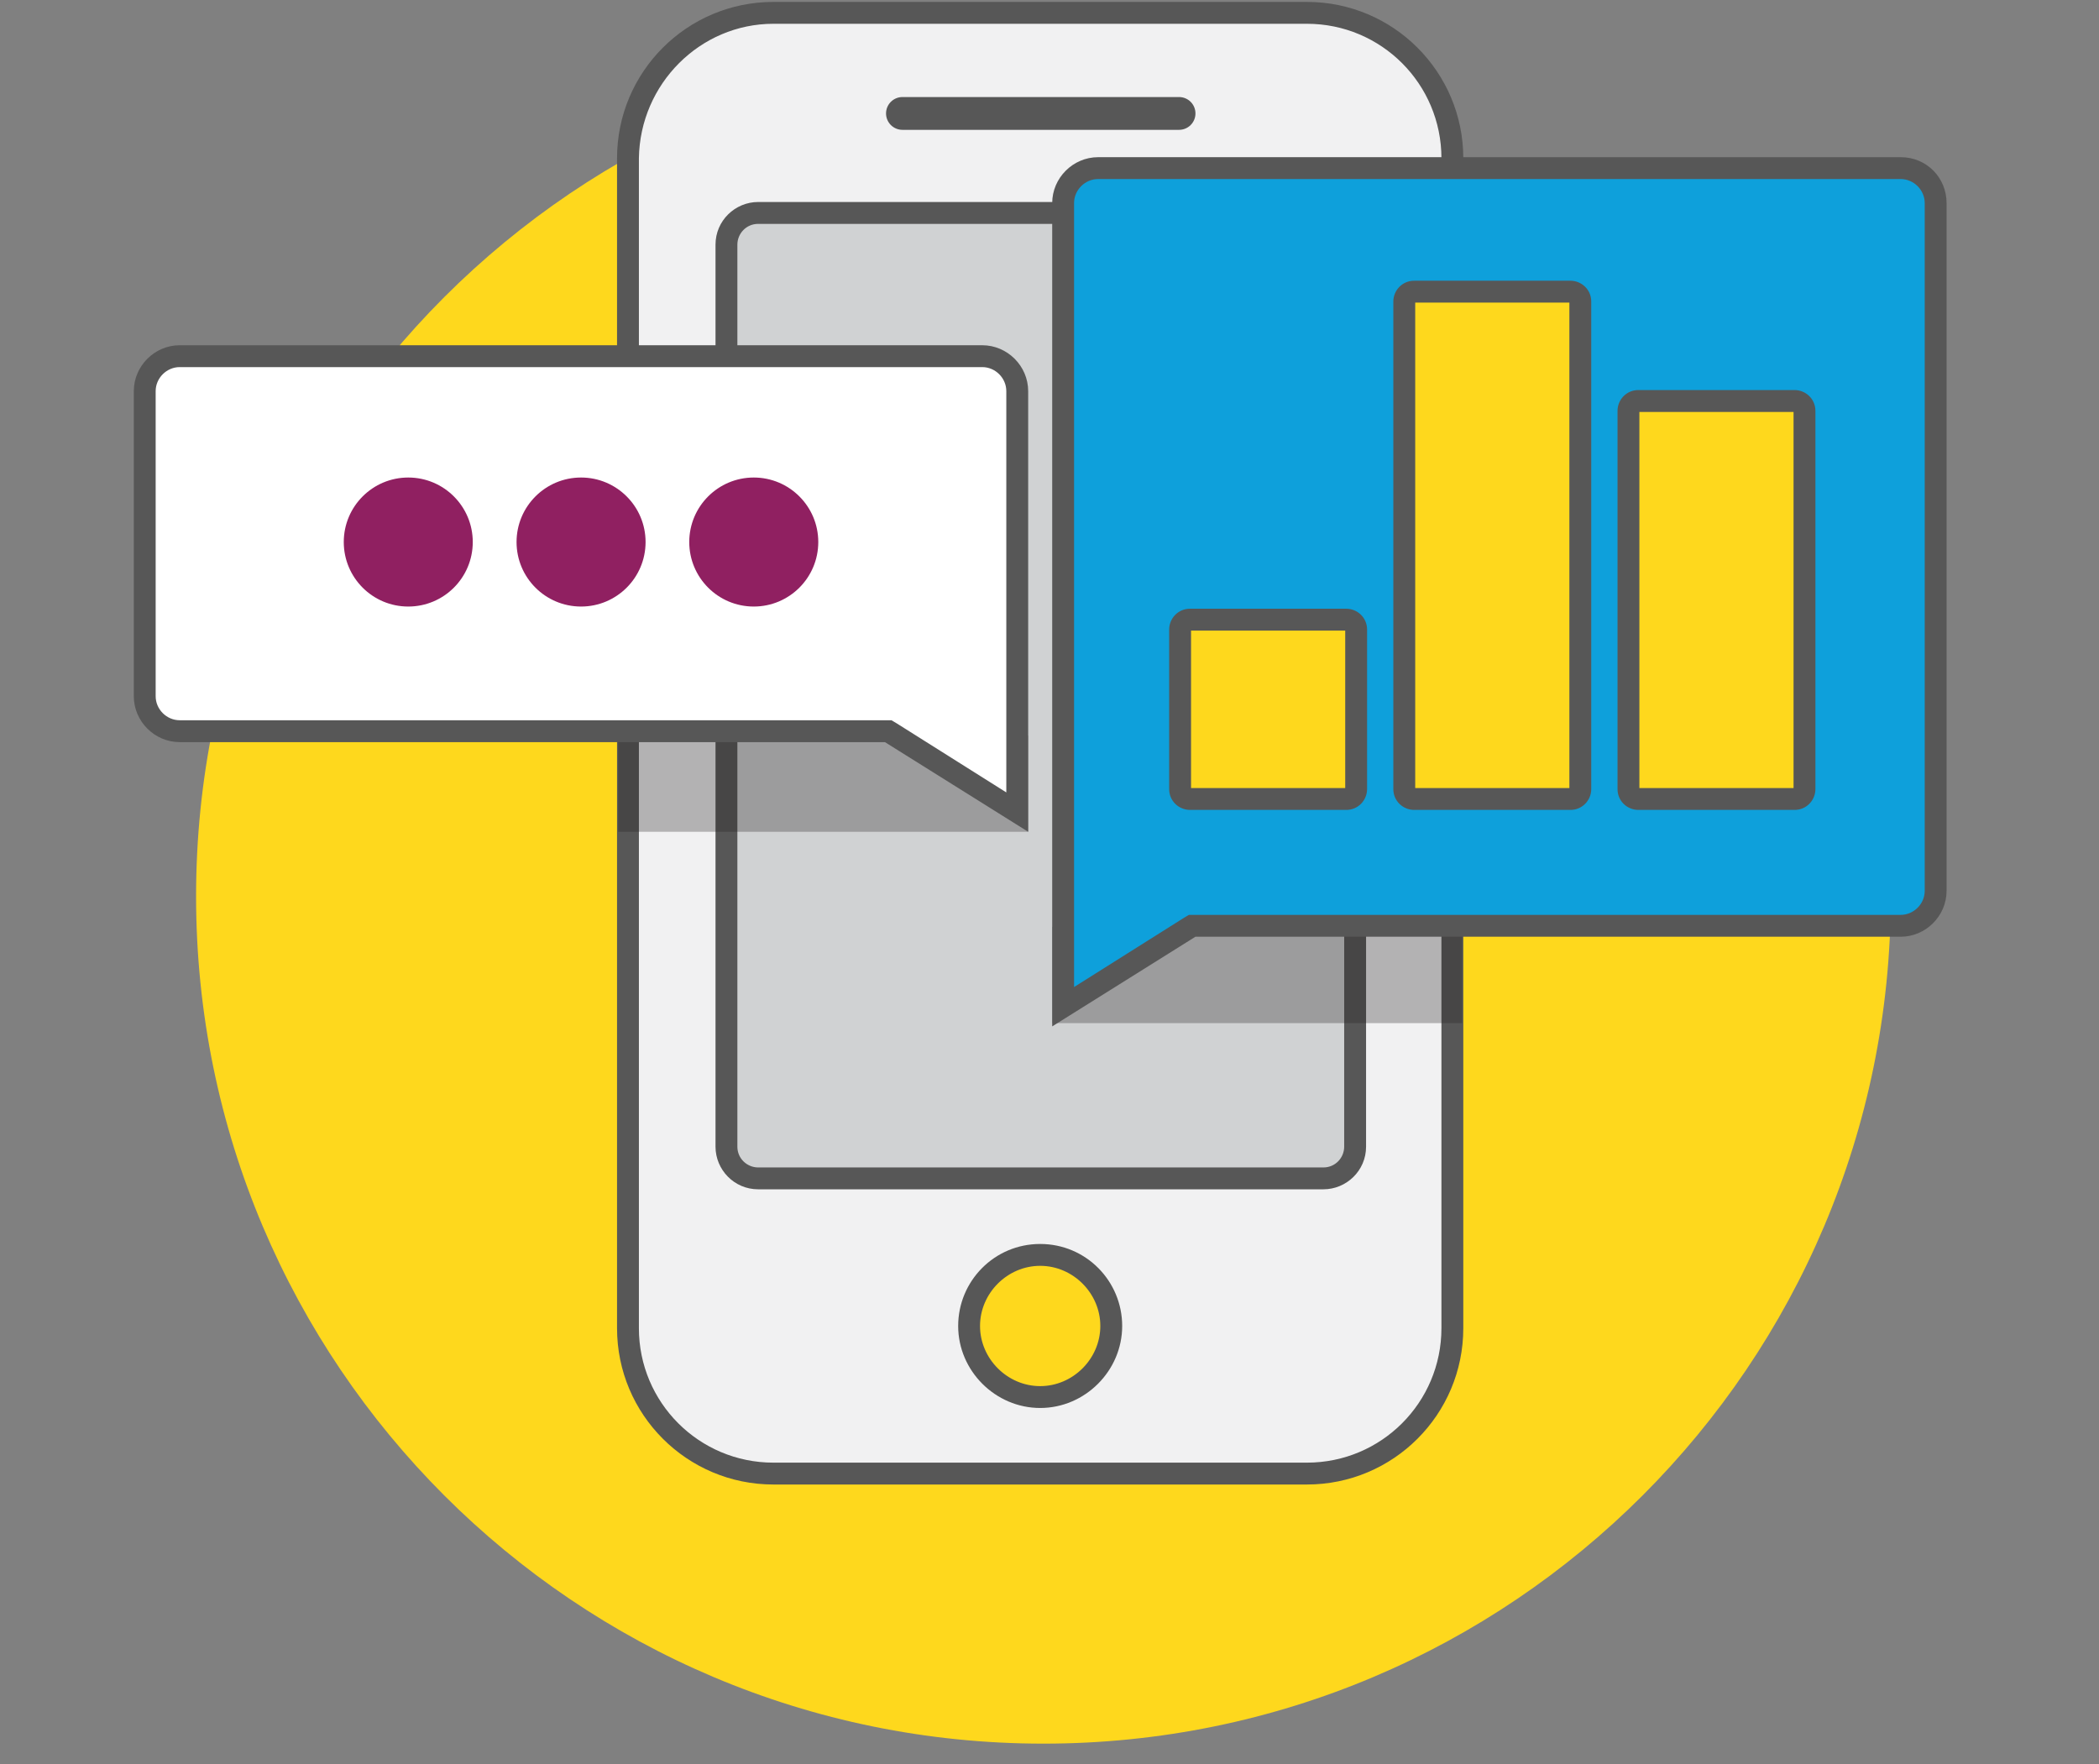 <svg width="94" height="79" viewBox="0 0 94 79" fill="none" xmlns="http://www.w3.org/2000/svg">
<rect x="0" y="0" width="94" height="79" fill="#808080" stroke="none"/>
<g clip-path="url(#clip0_687_41095)">
<g clip-path="url(#clip1_687_41095)">
<path d="M46.728 78.086C67.686 78.086 84.676 61.096 84.676 40.139C84.676 19.181 67.686 2.191 46.728 2.191C25.771 2.191 8.781 19.181 8.781 40.139C8.781 61.096 25.771 78.086 46.728 78.086Z" fill="#FED81D"/>
<path d="M34.633 65.992C31.059 65.992 28.121 63.103 28.121 59.48V7.088C28.17 3.514 31.059 0.576 34.633 0.576H58.528C62.102 0.576 65.04 3.514 65.04 7.088V59.48C65.04 63.054 62.151 65.992 58.528 65.992H34.633Z" fill="#F1F1F2"/>
<path d="M58.529 1.065C61.859 1.065 64.552 3.758 64.552 7.088V59.48C64.552 62.809 61.859 65.502 58.529 65.502H34.635C31.305 65.502 28.612 62.809 28.612 59.48V7.088C28.661 3.758 31.354 1.065 34.635 1.065H58.529ZM58.529 0.086H34.635C30.767 0.086 27.633 3.22 27.633 7.088V59.48C27.633 63.348 30.767 66.481 34.635 66.481H58.529C62.397 66.481 65.531 63.348 65.531 59.48V7.088C65.531 3.22 62.397 0.086 58.529 0.086Z" fill="#575757"/>
<path d="M33.951 52.723C33.168 52.723 32.531 52.086 32.531 51.303V10.956C32.531 10.173 33.168 9.536 33.951 9.536H59.266C60.049 9.536 60.686 10.173 60.686 10.956V51.352C60.686 52.135 60.049 52.772 59.266 52.772H33.951V52.723Z" fill="#D0D2D3"/>
<path d="M59.267 10.026C59.757 10.026 60.197 10.417 60.197 10.956V51.352C60.197 51.841 59.806 52.282 59.267 52.282H33.953C33.463 52.282 33.022 51.89 33.022 51.352V10.956C33.022 10.466 33.414 10.026 33.953 10.026H59.267ZM59.267 9.046H33.953C32.924 9.046 32.043 9.879 32.043 10.956V51.352C32.043 52.38 32.875 53.261 33.953 53.261H59.267C60.295 53.261 61.177 52.429 61.177 51.352V10.956C61.128 9.879 60.295 9.046 59.267 9.046Z" fill="#575757"/>
<path d="M52.802 5.08H40.414" stroke="#575757" stroke-width="1.469" stroke-miterlimit="10" stroke-linecap="round"/>
<path d="M46.581 62.564C44.818 62.564 43.398 61.144 43.398 59.382C43.398 57.619 44.818 56.199 46.581 56.199C48.344 56.199 49.764 57.619 49.764 59.382C49.764 61.144 48.344 62.564 46.581 62.564Z" fill="#FED81D"/>
<path d="M46.583 56.688C48.051 56.688 49.276 57.913 49.276 59.382C49.276 60.85 48.051 62.075 46.583 62.075C45.114 62.075 43.889 60.85 43.889 59.382C43.889 57.913 45.114 56.688 46.583 56.688ZM46.583 55.709C44.526 55.709 42.91 57.374 42.91 59.382C42.91 61.389 44.575 63.054 46.583 63.054C48.59 63.054 50.255 61.389 50.255 59.382C50.255 57.374 48.639 55.709 46.583 55.709Z" fill="#575757"/>
<path opacity="0.3" d="M65.483 41.51H47.121V45.819H65.483V41.51Z" fill="#231F20"/>
<path opacity="0.3" d="M46.045 32.941H27.684V37.25H46.045V32.941Z" fill="#231F20"/>
<path d="M39.776 32.745H8.047C7.166 32.745 6.48 32.06 6.48 31.178V17.517C6.48 16.636 7.166 15.95 8.047 15.95H43.987C44.868 15.95 45.554 16.636 45.554 17.517V36.368L39.776 32.745Z" fill="white"/>
<path d="M43.988 16.44C44.576 16.44 45.066 16.93 45.066 17.517V35.487L40.169 32.402L39.924 32.255H39.631H8.049C7.461 32.255 6.971 31.766 6.971 31.178V17.517C6.971 16.93 7.461 16.44 8.049 16.44H43.988ZM43.988 15.461H8.049C6.923 15.461 5.992 16.391 5.992 17.517V31.178C5.992 32.304 6.923 33.235 8.049 33.235H39.631L46.045 37.25V17.517C46.045 16.391 45.115 15.461 43.988 15.461Z" fill="#575757"/>
<path d="M47.609 9.095C47.609 8.214 48.295 7.529 49.176 7.529H85.116C85.997 7.529 86.683 8.214 86.683 9.095V39.894C86.683 40.775 85.997 41.461 85.116 41.461H53.387L47.609 45.084V9.095Z" fill="#0EA0DB"/>
<path d="M85.117 8.018C85.705 8.018 86.195 8.508 86.195 9.095V39.894C86.195 40.481 85.705 40.971 85.117 40.971H53.535H53.242L52.997 41.118L48.1 44.203V9.095C48.1 8.508 48.59 8.018 49.178 8.018H85.117ZM85.117 7.039H49.178C48.051 7.039 47.121 7.969 47.121 9.095V45.965L53.535 41.95H85.117C86.243 41.95 87.174 41.02 87.174 39.894V9.095C87.174 7.969 86.293 7.039 85.117 7.039Z" fill="#575757"/>
<path d="M18.283 27.163C19.879 27.163 21.172 25.87 21.172 24.274C21.172 22.679 19.879 21.385 18.283 21.385C16.688 21.385 15.395 22.679 15.395 24.274C15.395 25.87 16.688 27.163 18.283 27.163Z" fill="#902061"/>
<path d="M26.022 27.163C27.617 27.163 28.911 25.87 28.911 24.274C28.911 22.679 27.617 21.385 26.022 21.385C24.426 21.385 23.133 22.679 23.133 24.274C23.133 25.87 24.426 27.163 26.022 27.163Z" fill="#902061"/>
<path d="M33.756 27.163C35.352 27.163 36.645 25.87 36.645 24.274C36.645 22.679 35.352 21.385 33.756 21.385C32.161 21.385 30.867 22.679 30.867 24.274C30.867 25.87 32.161 27.163 33.756 27.163Z" fill="#902061"/>
<path d="M53.242 35.781C52.997 35.781 52.801 35.585 52.801 35.34V28.191C52.801 27.947 52.997 27.751 53.242 27.751H60.243C60.488 27.751 60.684 27.947 60.684 28.191V35.34C60.684 35.585 60.488 35.781 60.243 35.781H53.242Z" fill="#FED81D"/>
<path d="M60.243 28.24V35.291H53.339V28.24H60.243ZM60.292 27.261H53.29C52.751 27.261 52.359 27.702 52.359 28.191V35.34C52.359 35.879 52.8 36.27 53.29 36.27H60.292C60.83 36.27 61.222 35.83 61.222 35.34V28.191C61.222 27.653 60.781 27.261 60.292 27.261Z" fill="#575757"/>
<path d="M63.327 35.781C63.083 35.781 62.887 35.585 62.887 35.34V13.502C62.887 13.257 63.083 13.062 63.327 13.062H70.329C70.574 13.062 70.77 13.257 70.77 13.502V35.34C70.77 35.585 70.574 35.781 70.329 35.781H63.327Z" fill="#FED81D"/>
<path d="M70.282 13.551V35.291H63.378V13.551H70.282ZM70.331 12.572H63.329C62.79 12.572 62.398 13.012 62.398 13.502V35.34C62.398 35.879 62.839 36.27 63.329 36.27H70.331C70.869 36.27 71.261 35.83 71.261 35.34V13.502C71.261 12.963 70.82 12.572 70.331 12.572Z" fill="#575757"/>
<path d="M73.367 35.781C73.122 35.781 72.926 35.585 72.926 35.34V18.399C72.926 18.154 73.122 17.958 73.367 17.958H80.368C80.613 17.958 80.809 18.154 80.809 18.399V35.34C80.809 35.585 80.613 35.781 80.368 35.781H73.367Z" fill="#FED81D"/>
<path d="M80.321 18.448V35.291H73.417V18.448H80.321ZM80.37 17.468H73.368C72.829 17.468 72.438 17.909 72.438 18.399V35.34C72.438 35.879 72.878 36.27 73.368 36.27H80.37C80.908 36.27 81.3 35.83 81.3 35.34V18.399C81.3 17.86 80.859 17.468 80.37 17.468Z" fill="#575757"/>
</g>
</g>
<defs>
<clipPath id="clip0_687_41095">
<rect width="94" height="78" fill="white" transform="translate(0 0.086)"/>
</clipPath>
<clipPath id="clip1_687_41095">
<rect width="81.183" height="78" fill="white" transform="translate(5.992 0.086)"/>
</clipPath>
</defs>
</svg>
